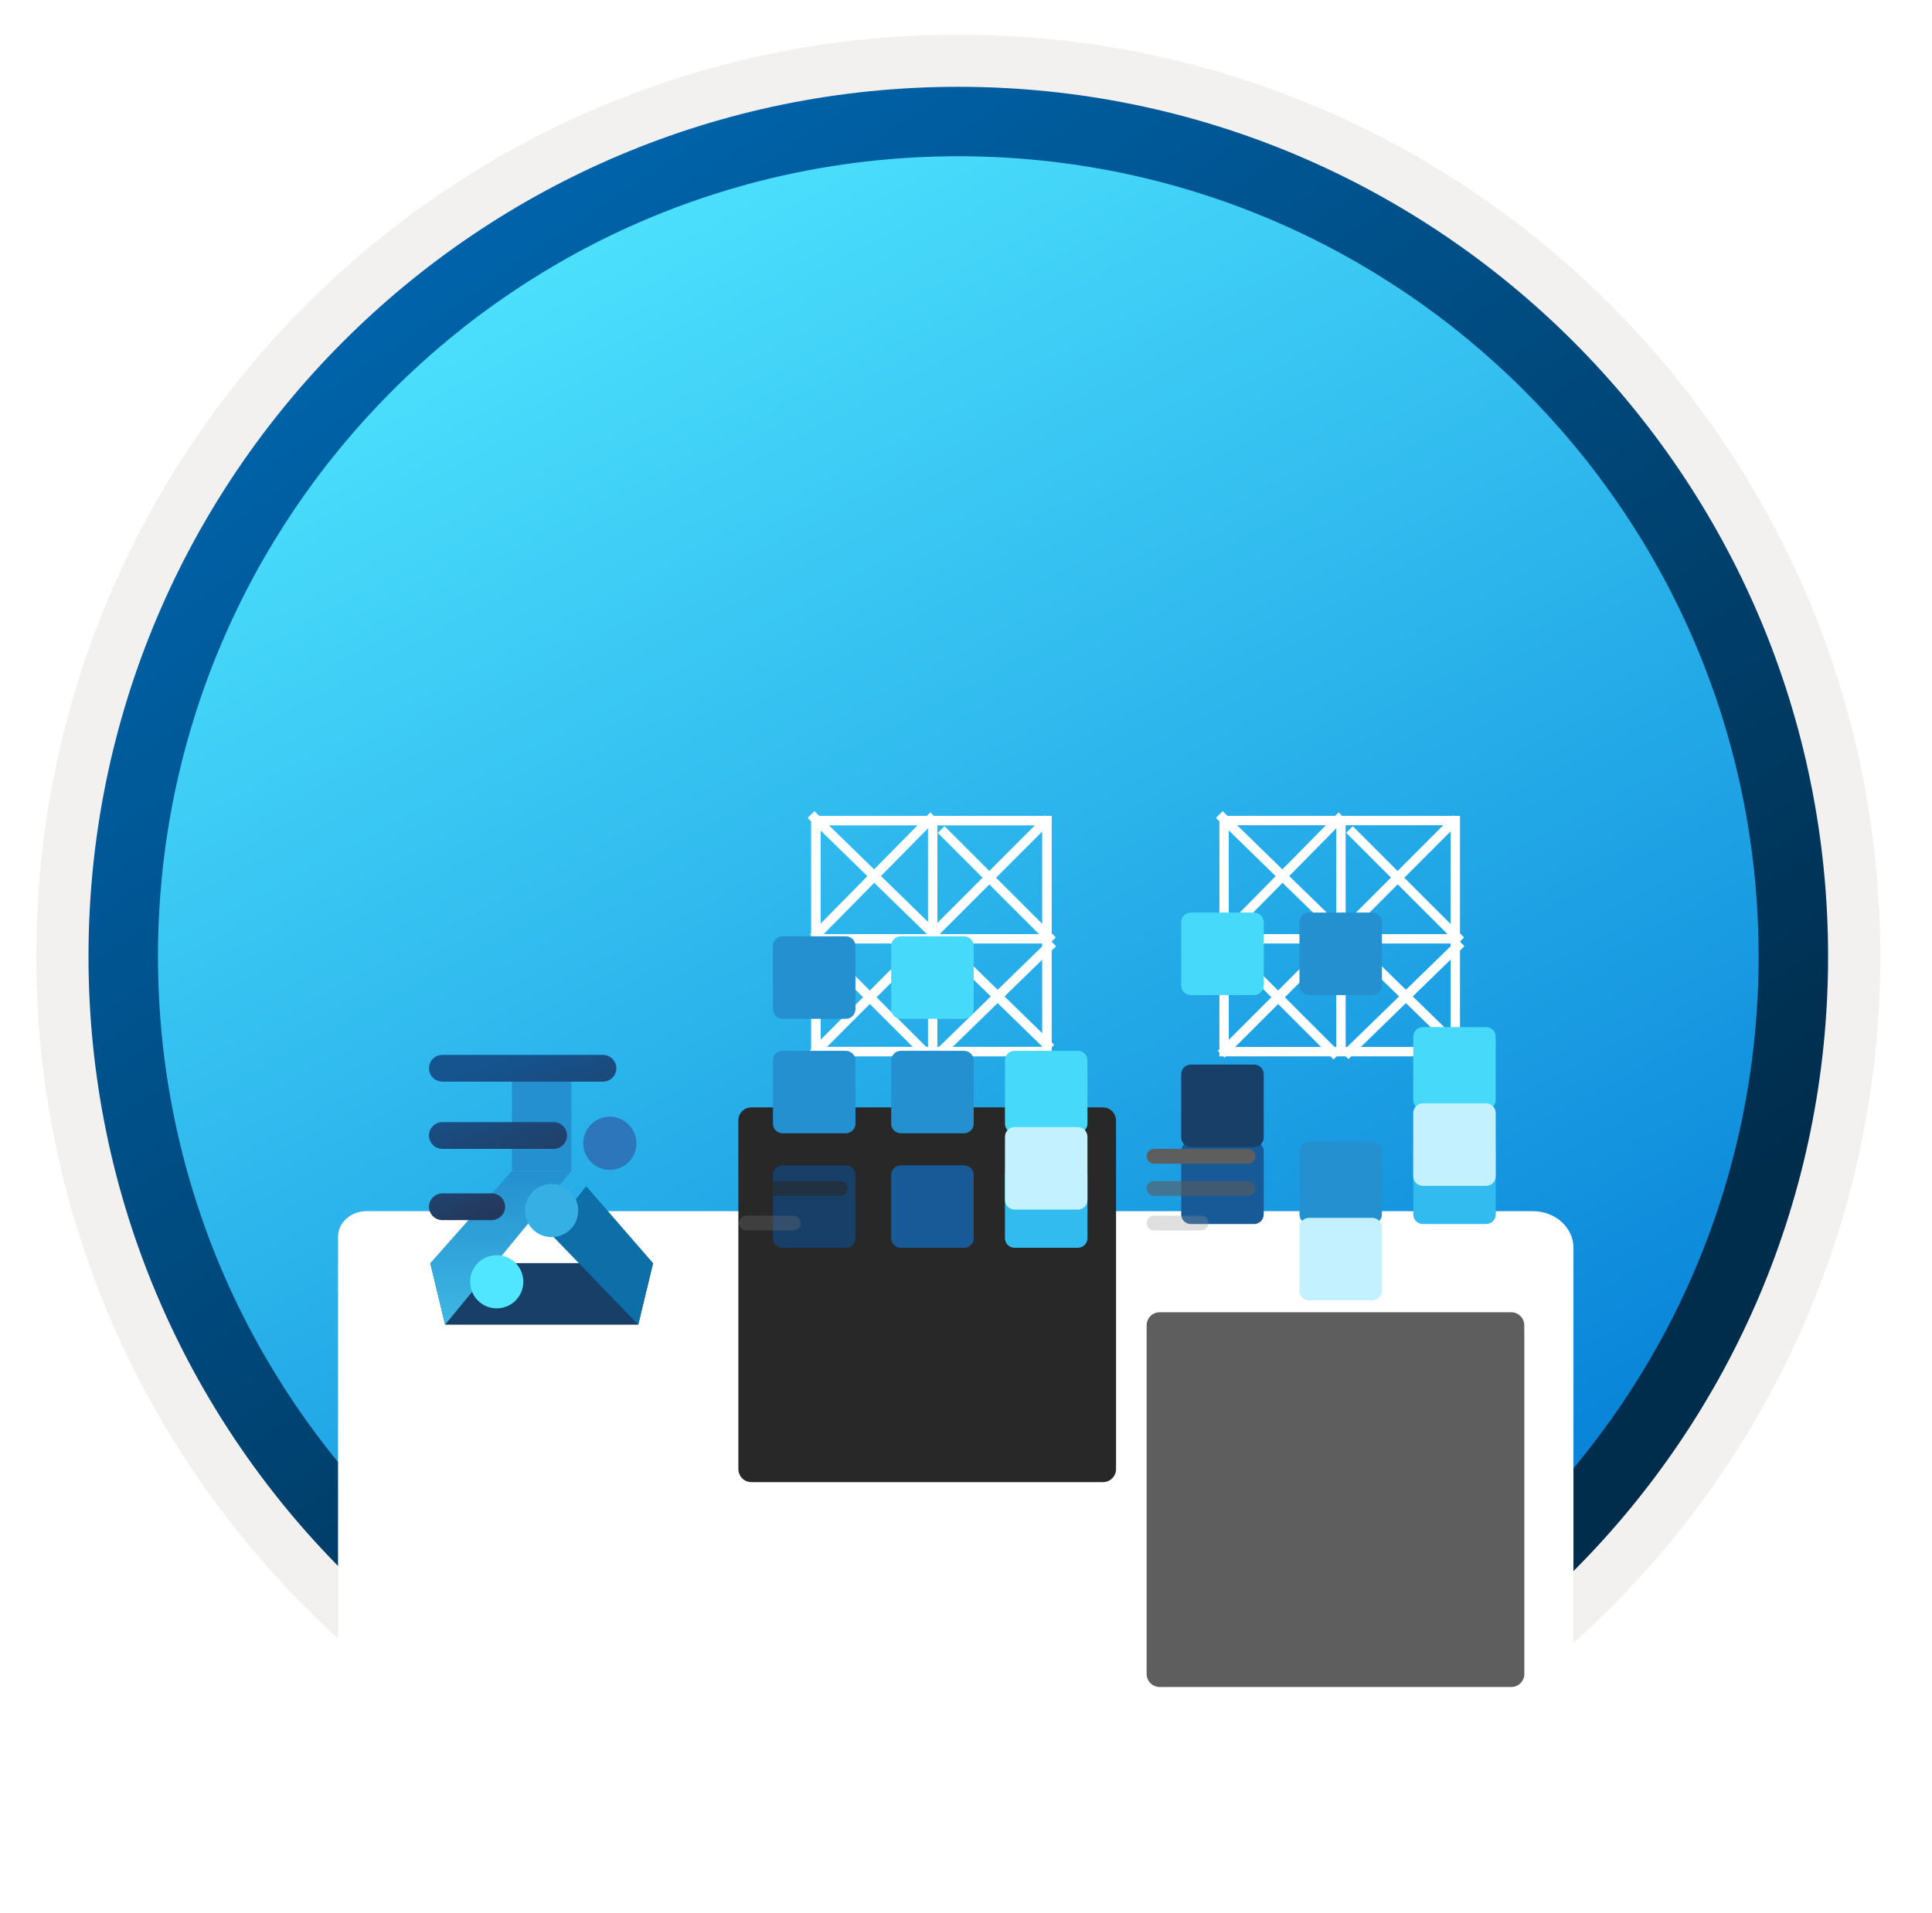 <svg width="103" height="102" viewBox="0 0 103 102" fill="none" xmlns="http://www.w3.org/2000/svg">
<path d="M51.089 97.351C25.493 97.351 4.738 76.606 4.738 51C4.738 25.393 25.493 4.649 51.089 4.649C76.686 4.649 97.44 25.403 97.44 51C97.44 76.597 76.686 97.351 51.089 97.351Z" fill="url(#paint0_linear_1834_4685)"/>
<path fill-rule="evenodd" clip-rule="evenodd" d="M96.54 51C96.54 76.102 76.191 96.45 51.09 96.45C25.988 96.45 5.639 76.102 5.639 51C5.639 25.899 25.988 5.55 51.09 5.55C76.191 5.55 96.54 25.899 96.54 51ZM51.09 1.847C78.241 1.847 100.243 23.849 100.243 51C100.243 78.151 78.231 100.154 51.09 100.154C23.938 100.154 1.936 78.141 1.936 51C1.936 23.849 23.938 1.847 51.09 1.847Z" fill="#F2F1F0"/>
<path fill-rule="evenodd" clip-rule="evenodd" d="M93.757 51C93.757 74.567 74.656 93.668 51.089 93.668C27.523 93.668 8.422 74.567 8.422 51C8.422 27.433 27.523 8.332 51.089 8.332C74.656 8.332 93.757 27.433 93.757 51ZM51.089 4.629C76.696 4.629 97.46 25.394 97.46 51C97.46 76.606 76.696 97.371 51.089 97.371C25.483 97.371 4.718 76.606 4.718 51C4.718 25.394 25.473 4.629 51.089 4.629Z" fill="url(#paint1_linear_1834_4685)"/>
<g filter="url(#filter0_ddddd_1834_4685)">
<path d="M18.022 72.182L18.022 28.949C18.022 28.77 18.061 28.592 18.138 28.427C18.214 28.261 18.326 28.111 18.466 27.985C18.607 27.858 18.774 27.758 18.958 27.689C19.142 27.621 19.339 27.585 19.538 27.585L81.72 27.585C82.294 27.585 82.845 27.791 83.251 28.156C83.657 28.521 83.885 29.016 83.885 29.533L83.885 71.909C83.885 72.348 83.691 72.769 83.346 73.08C83.001 73.39 82.533 73.564 82.045 73.564L19.538 73.564C19.335 73.57 19.134 73.538 18.945 73.47C18.757 73.402 18.587 73.3 18.445 73.171C18.302 73.041 18.191 72.886 18.119 72.716C18.046 72.546 18.013 72.364 18.022 72.182Z" fill="white"/>
</g>
<g filter="url(#filter1_ddddd_1834_4685)">
<path d="M30.463 37.515H27.295V42.436H30.463V37.515Z" fill="#2490CF"/>
<path d="M34.026 50.638H23.732L22.94 47.357H34.818L34.026 50.638Z" fill="#173F68"/>
<path d="M23.732 50.638L22.94 47.358L27.295 42.437H30.463L23.732 50.638Z" fill="url(#paint2_linear_1834_4685)"/>
<path d="M34.026 50.638L29.275 45.717L31.255 43.257L34.818 47.357L34.026 50.638Z" fill="#0E6EA8"/>
</g>
<path d="M32.859 56.966C32.859 56.574 32.538 56.252 32.145 56.252H23.584C23.191 56.252 22.87 56.574 22.87 56.966C22.87 57.358 23.191 57.679 23.584 57.679H32.154C32.547 57.67 32.859 57.358 32.859 56.966Z" fill="url(#paint3_linear_1834_4685)"/>
<g filter="url(#filter2_ddddd_1834_4685)">
<path d="M35.284 56.966C35.284 56.574 34.963 56.252 34.571 56.252H32.243C31.85 56.252 32.1 56.574 32.1 56.966C32.1 57.358 31.85 57.679 32.243 57.679H34.58C34.963 57.67 35.284 57.358 35.284 56.966Z" fill="#C3F1FF"/>
</g>
<g filter="url(#filter3_ddddd_1834_4685)">
<path d="M31.093 56.966C31.093 57.751 31.726 58.384 32.511 58.384C33.296 58.384 33.929 57.751 33.929 56.966C33.929 56.181 33.287 55.548 32.502 55.548C31.726 55.557 31.093 56.181 31.093 56.966Z" fill="#2E76BC"/>
</g>
<path d="M30.228 60.551C30.228 60.158 29.907 59.837 29.515 59.837H23.584C23.191 59.837 22.87 60.158 22.87 60.551C22.87 60.943 23.191 61.264 23.584 61.264H29.532C29.916 61.255 30.228 60.943 30.228 60.551Z" fill="url(#paint4_linear_1834_4685)"/>
<g filter="url(#filter4_ddddd_1834_4685)">
<path d="M35.285 60.551C35.285 60.158 34.964 59.837 34.571 59.837H29.951C29.559 59.837 29.238 60.158 29.238 60.551C29.238 60.943 29.559 61.264 29.951 61.264H34.58C34.964 61.255 35.285 60.943 35.285 60.551Z" fill="#C3F1FF"/>
</g>
<g filter="url(#filter5_ddddd_1834_4685)">
<path d="M27.989 60.551C27.989 61.336 28.623 61.969 29.407 61.969C30.192 61.969 30.826 61.336 30.826 60.551C30.826 59.766 30.192 59.133 29.407 59.133C28.623 59.133 27.989 59.766 27.989 60.551Z" fill="#35AFE4"/>
</g>
<path d="M26.928 64.35C26.928 63.958 26.607 63.637 26.215 63.637H23.584C23.191 63.646 22.87 63.958 22.87 64.35C22.87 64.743 23.191 65.064 23.584 65.064H26.215C26.607 65.055 26.928 64.743 26.928 64.35Z" fill="url(#paint5_linear_1834_4685)"/>
<g filter="url(#filter6_ddddd_1834_4685)">
<path d="M35.286 64.35C35.286 63.958 34.965 63.637 34.572 63.637H26.911C26.519 63.637 26.198 63.958 26.198 64.35C26.198 64.743 26.519 65.064 26.911 65.064H34.572C34.965 65.055 35.286 64.743 35.286 64.35Z" fill="#C3F1FF"/>
</g>
<g filter="url(#filter7_ddddd_1834_4685)">
<path d="M25.064 64.35C25.064 65.135 25.697 65.768 26.482 65.768C27.267 65.768 27.9 65.135 27.9 64.35C27.9 63.566 27.267 62.932 26.482 62.932C25.697 62.932 25.064 63.566 25.064 64.35Z" fill="#50E6FF"/>
</g>
<g filter="url(#filter8_ddddd_1834_4685)">
<path d="M59.496 40.985V40.674C59.496 40.287 59.185 39.976 58.798 39.976H40.062C39.675 39.976 39.364 40.287 39.364 40.674V41.02V41.334V59.262C39.364 59.649 39.675 59.96 40.062 59.96H58.802C59.189 59.96 59.5 59.649 59.5 59.262V41.02C59.5 41.008 59.496 40.997 59.496 40.985Z" fill="#282828"/>
</g>
<rect x="43.498" y="43.76" width="12.317" height="12.317" stroke="white" stroke-width="0.509"/>
<path d="M55.886 43.659L43.338 56.216" stroke="white" stroke-width="0.509"/>
<line x1="56.127" y1="50.274" x2="49.942" y2="56.293" stroke="white" stroke-width="0.509"/>
<line y1="-0.254" x2="8.387" y2="-0.254" transform="matrix(0.707 0.707 0.707 -0.707 50.356 44.058)" stroke="white" stroke-width="0.509"/>
<line y1="-0.254" x2="8.387" y2="-0.254" transform="matrix(0.707 0.707 0.707 -0.707 43.757 50.205)" stroke="white" stroke-width="0.509"/>
<path d="M49.779 43.499L43.368 50.001" stroke="white" stroke-width="0.509"/>
<line y1="-0.254" x2="17.851" y2="-0.254" transform="matrix(-0.716 -0.698 -0.698 0.716 55.843 56.078)" stroke="white" stroke-width="0.509"/>
<path d="M49.724 43.793L49.724 55.865" stroke="white" stroke-width="0.5"/>
<path d="M55.737 50.062L43.353 50.062" stroke="white" stroke-width="0.5"/>
<g filter="url(#filter9_ddddd_1834_4685)">
<path d="M51.395 53.875H48.026C47.742 53.875 47.511 54.105 47.511 54.389V57.759C47.511 58.043 47.742 58.273 48.026 58.273H51.395C51.679 58.273 51.91 58.043 51.91 57.759V54.389C51.91 54.105 51.679 53.875 51.395 53.875Z" fill="#185A97"/>
<path d="M57.461 53.875H54.091C53.807 53.875 53.577 54.105 53.577 54.389V57.759C53.577 58.043 53.807 58.273 54.091 58.273H57.461C57.745 58.273 57.975 58.043 57.975 57.759V54.389C57.975 54.105 57.745 53.875 57.461 53.875Z" fill="#31BBEE"/>
<path d="M51.395 47.769H48.026C47.742 47.769 47.511 47.999 47.511 48.283V51.653C47.511 51.937 47.742 52.167 48.026 52.167H51.395C51.679 52.167 51.91 51.937 51.91 51.653V48.283C51.91 47.999 51.679 47.769 51.395 47.769Z" fill="#2490CF"/>
<path d="M57.461 47.769H54.091C53.807 47.769 53.577 47.999 53.577 48.283V51.653C53.577 51.937 53.807 52.167 54.091 52.167H57.461C57.745 52.167 57.975 51.937 57.975 51.653V48.283C57.975 47.999 57.745 47.769 57.461 47.769Z" fill="#46D9FA"/>
<path d="M45.092 53.875H41.722C41.438 53.875 41.207 54.105 41.207 54.389V57.759C41.207 58.043 41.438 58.273 41.722 58.273H45.092C45.376 58.273 45.606 58.043 45.606 57.759V54.389C45.606 54.105 45.376 53.875 45.092 53.875Z" fill="#173F68"/>
<path d="M45.092 47.769H41.722C41.438 47.769 41.207 47.999 41.207 48.283V51.653C41.207 51.937 41.438 52.167 41.722 52.167H45.092C45.376 52.167 45.606 51.937 45.606 51.653V48.283C45.606 47.999 45.376 47.769 45.092 47.769Z" fill="#2490CF"/>
<g filter="url(#filter10_ddddd_1834_4685)">
<path d="M57.461 41.663H54.091C53.807 41.663 53.577 41.893 53.577 42.177V45.547C53.577 45.831 53.807 46.062 54.091 46.062H57.461C57.745 46.062 57.975 45.831 57.975 45.547V42.177C57.975 41.893 57.745 41.663 57.461 41.663Z" fill="#C3F1FF"/>
</g>
<path d="M45.092 41.663H41.722C41.438 41.663 41.208 41.893 41.208 42.177V45.547C41.208 45.831 41.438 46.062 41.722 46.062H45.092C45.376 46.062 45.606 45.831 45.606 45.547V42.177C45.606 41.893 45.376 41.663 45.092 41.663Z" fill="#2490CF"/>
<path d="M51.395 41.663H48.026C47.742 41.663 47.511 41.893 47.511 42.177V45.547C47.511 45.831 47.742 46.062 48.026 46.062H51.395C51.679 46.062 51.91 45.831 51.91 45.547V42.177C51.91 41.893 51.679 41.663 51.395 41.663Z" fill="#46D9FA"/>
</g>
<g opacity="0.75" filter="url(#filter11_ddddd_1834_4685)">
<path d="M81.262 40.985V40.674C81.262 40.287 80.951 39.976 80.564 39.976H61.828C61.441 39.976 61.13 40.287 61.13 40.674V41.02V41.334V59.262C61.13 59.649 61.441 59.96 61.828 59.96H80.568C80.955 59.96 81.266 59.649 81.266 59.262V41.02C81.266 41.008 81.262 40.997 81.262 40.985Z" fill="#282828"/>
</g>
<rect x="65.26" y="43.755" width="12.325" height="12.325" stroke="white" stroke-width="0.5"/>
<path d="M77.652 43.659L65.104 56.216" stroke="white" stroke-width="0.509"/>
<line x1="77.893" y1="50.274" x2="71.708" y2="56.293" stroke="white" stroke-width="0.509"/>
<line y1="-0.25" x2="8.387" y2="-0.25" transform="matrix(0.707 0.707 0.707 -0.707 72.122 44.058)" stroke="white" stroke-width="0.5"/>
<line y1="-0.254" x2="8.387" y2="-0.254" transform="matrix(0.707 0.707 0.707 -0.707 65.523 50.205)" stroke="white" stroke-width="0.509"/>
<path d="M71.545 43.499L65.134 50.001" stroke="white" stroke-width="0.509"/>
<line y1="-0.254" x2="17.851" y2="-0.254" transform="matrix(-0.716 -0.698 -0.698 0.716 77.609 56.078)" stroke="white" stroke-width="0.509"/>
<path d="M71.49 43.793L71.49 55.865" stroke="white" stroke-width="0.5"/>
<path d="M77.503 50.062L65.119 50.062" stroke="white" stroke-width="0.5"/>
<g filter="url(#filter12_ddddd_1834_4685)">
<path d="M73.161 53.875H69.791C69.507 53.875 69.277 54.105 69.277 54.389V57.759C69.277 58.043 69.507 58.273 69.791 58.273H73.161C73.445 58.273 73.675 58.043 73.675 57.759V54.389C73.675 54.105 73.445 53.875 73.161 53.875Z" fill="#2490CF"/>
<path d="M79.227 53.875H75.857C75.573 53.875 75.343 54.105 75.343 54.389V57.759C75.343 58.043 75.573 58.273 75.857 58.273H79.227C79.511 58.273 79.741 58.043 79.741 57.759V54.389C79.741 54.105 79.511 53.875 79.227 53.875Z" fill="#31BBEE"/>
<g filter="url(#filter13_ddddd_1834_4685)">
<path d="M73.161 47.769H69.791C69.507 47.769 69.277 47.999 69.277 48.283V51.653C69.277 51.937 69.507 52.167 69.791 52.167H73.161C73.445 52.167 73.675 51.937 73.675 51.653V48.283C73.675 47.999 73.445 47.769 73.161 47.769Z" fill="#C3F1FF"/>
</g>
<path d="M79.227 47.769H75.857C75.573 47.769 75.343 47.999 75.343 48.283V51.653C75.343 51.937 75.573 52.167 75.857 52.167H79.227C79.511 52.167 79.741 51.937 79.741 51.653V48.283C79.741 47.999 79.511 47.769 79.227 47.769Z" fill="#46D9FA"/>
<path d="M66.858 53.875H63.488C63.204 53.875 62.973 54.105 62.973 54.389V57.759C62.973 58.043 63.204 58.273 63.488 58.273H66.858C67.141 58.273 67.372 58.043 67.372 57.759V54.389C67.372 54.105 67.141 53.875 66.858 53.875Z" fill="#185A97"/>
<g filter="url(#filter14_ddddd_1834_4685)">
<path d="M66.858 47.769H63.488C63.204 47.769 62.973 47.999 62.973 48.283V51.653C62.973 51.937 63.204 52.167 63.488 52.167H66.858C67.141 52.167 67.372 51.937 67.372 51.653V48.283C67.372 47.999 67.141 47.769 66.858 47.769Z" fill="#173F68"/>
</g>
<g filter="url(#filter15_ddddd_1834_4685)">
<path d="M79.227 41.663H75.857C75.573 41.663 75.343 41.893 75.343 42.177V45.547C75.343 45.831 75.573 46.062 75.857 46.062H79.227C79.511 46.062 79.741 45.831 79.741 45.547V42.177C79.741 41.893 79.511 41.663 79.227 41.663Z" fill="#C3F1FF"/>
</g>
<path d="M66.858 41.663H63.488C63.204 41.663 62.973 41.893 62.973 42.177V45.547C62.973 45.831 63.204 46.062 63.488 46.062H66.858C67.141 46.062 67.372 45.831 67.372 45.547V42.177C67.372 41.893 67.141 41.663 66.858 41.663Z" fill="#46D9FA"/>
<path d="M73.161 41.663H69.791C69.507 41.663 69.277 41.893 69.277 42.177V45.547C69.277 45.831 69.507 46.062 69.791 46.062H73.161C73.445 46.062 73.675 45.831 73.675 45.547V42.177C73.675 41.893 73.445 41.663 73.161 41.663Z" fill="#2490CF"/>
</g>
<path d="M44.806 61.264H39.788C39.57 61.264 39.394 61.444 39.394 61.659C39.394 61.877 39.574 62.053 39.788 62.053H44.802C45.02 62.053 45.197 61.873 45.197 61.659C45.2 61.441 45.024 61.264 44.806 61.264Z" fill="#282828"/>
<path d="M44.806 62.979H39.788C39.57 62.979 39.394 63.159 39.394 63.373C39.394 63.591 39.574 63.767 39.788 63.767H44.802C45.02 63.767 45.197 63.588 45.197 63.373C45.2 63.159 45.024 62.979 44.806 62.979Z" fill="#292929" fill-opacity="0.6"/>
<path fill-rule="evenodd" clip-rule="evenodd" d="M39.788 64.828H42.295C42.514 64.828 42.69 65.008 42.69 65.222C42.69 65.44 42.51 65.616 42.295 65.616H39.788C39.57 65.616 39.394 65.436 39.394 65.222C39.394 65.008 39.57 64.828 39.788 64.828Z" fill="#767676" fill-opacity="0.3"/>
<path d="M66.542 61.264H61.524C61.306 61.264 61.13 61.444 61.13 61.659C61.13 61.877 61.31 62.053 61.524 62.053H66.538C66.756 62.053 66.933 61.873 66.933 61.659C66.936 61.441 66.76 61.264 66.542 61.264Z" fill="#5E5E5E"/>
<path d="M66.542 62.979H61.524C61.306 62.979 61.13 63.159 61.13 63.373C61.13 63.591 61.31 63.767 61.524 63.767H66.538C66.756 63.767 66.933 63.588 66.933 63.373C66.936 63.159 66.76 62.979 66.542 62.979Z" fill="#5A5A5A" fill-opacity="0.6"/>
<path opacity="0.3" fill-rule="evenodd" clip-rule="evenodd" d="M61.524 64.828H64.031C64.249 64.828 64.425 65.008 64.425 65.222C64.425 65.44 64.246 65.616 64.031 65.616H61.524C61.306 65.616 61.13 65.436 61.13 65.222C61.13 65.008 61.306 64.828 61.524 64.828Z" fill="#939393"/>
<defs>
<filter id="filter0_ddddd_1834_4685" x="10.021" y="25.585" width="81.865" height="75.98" filterUnits="userSpaceOnUse" color-interpolation-filters="sRGB">
<feFlood flood-opacity="0" result="BackgroundImageFix"/>
<feColorMatrix in="SourceAlpha" type="matrix" values="0 0 0 0 0 0 0 0 0 0 0 0 0 0 0 0 0 0 127 0" result="hardAlpha"/>
<feOffset/>
<feColorMatrix type="matrix" values="0 0 0 0 0 0 0 0 0 0 0 0 0 0 0 0 0 0 0.1 0"/>
<feBlend mode="normal" in2="BackgroundImageFix" result="effect1_dropShadow_1834_4685"/>
<feColorMatrix in="SourceAlpha" type="matrix" values="0 0 0 0 0 0 0 0 0 0 0 0 0 0 0 0 0 0 127 0" result="hardAlpha"/>
<feOffset dy="1"/>
<feGaussianBlur stdDeviation="1.5"/>
<feColorMatrix type="matrix" values="0 0 0 0 0 0 0 0 0 0 0 0 0 0 0 0 0 0 0.1 0"/>
<feBlend mode="normal" in2="effect1_dropShadow_1834_4685" result="effect2_dropShadow_1834_4685"/>
<feColorMatrix in="SourceAlpha" type="matrix" values="0 0 0 0 0 0 0 0 0 0 0 0 0 0 0 0 0 0 127 0" result="hardAlpha"/>
<feOffset dy="5"/>
<feGaussianBlur stdDeviation="2.5"/>
<feColorMatrix type="matrix" values="0 0 0 0 0 0 0 0 0 0 0 0 0 0 0 0 0 0 0.09 0"/>
<feBlend mode="normal" in2="effect2_dropShadow_1834_4685" result="effect3_dropShadow_1834_4685"/>
<feColorMatrix in="SourceAlpha" type="matrix" values="0 0 0 0 0 0 0 0 0 0 0 0 0 0 0 0 0 0 127 0" result="hardAlpha"/>
<feOffset dy="11"/>
<feGaussianBlur stdDeviation="3.5"/>
<feColorMatrix type="matrix" values="0 0 0 0 0 0 0 0 0 0 0 0 0 0 0 0 0 0 0.05 0"/>
<feBlend mode="normal" in2="effect3_dropShadow_1834_4685" result="effect4_dropShadow_1834_4685"/>
<feColorMatrix in="SourceAlpha" type="matrix" values="0 0 0 0 0 0 0 0 0 0 0 0 0 0 0 0 0 0 127 0" result="hardAlpha"/>
<feOffset dy="20"/>
<feGaussianBlur stdDeviation="4"/>
<feColorMatrix type="matrix" values="0 0 0 0 0 0 0 0 0 0 0 0 0 0 0 0 0 0 0.01 0"/>
<feBlend mode="normal" in2="effect4_dropShadow_1834_4685" result="effect5_dropShadow_1834_4685"/>
<feBlend mode="normal" in="SourceGraphic" in2="effect5_dropShadow_1834_4685" result="shape"/>
</filter>
<filter id="filter1_ddddd_1834_4685" x="18.544" y="37.515" width="20.67" height="27.123" filterUnits="userSpaceOnUse" color-interpolation-filters="sRGB">
<feFlood flood-opacity="0" result="BackgroundImageFix"/>
<feColorMatrix in="SourceAlpha" type="matrix" values="0 0 0 0 0 0 0 0 0 0 0 0 0 0 0 0 0 0 127 0" result="hardAlpha"/>
<feOffset/>
<feColorMatrix type="matrix" values="0 0 0 0 0 0 0 0 0 0 0 0 0 0 0 0 0 0 0.1 0"/>
<feBlend mode="normal" in2="BackgroundImageFix" result="effect1_dropShadow_1834_4685"/>
<feColorMatrix in="SourceAlpha" type="matrix" values="0 0 0 0 0 0 0 0 0 0 0 0 0 0 0 0 0 0 127 0" result="hardAlpha"/>
<feOffset dy="1"/>
<feGaussianBlur stdDeviation="0.5"/>
<feColorMatrix type="matrix" values="0 0 0 0 0 0 0 0 0 0 0 0 0 0 0 0 0 0 0.1 0"/>
<feBlend mode="normal" in2="effect1_dropShadow_1834_4685" result="effect2_dropShadow_1834_4685"/>
<feColorMatrix in="SourceAlpha" type="matrix" values="0 0 0 0 0 0 0 0 0 0 0 0 0 0 0 0 0 0 127 0" result="hardAlpha"/>
<feOffset dy="3"/>
<feGaussianBlur stdDeviation="1.5"/>
<feColorMatrix type="matrix" values="0 0 0 0 0 0 0 0 0 0 0 0 0 0 0 0 0 0 0.09 0"/>
<feBlend mode="normal" in2="effect2_dropShadow_1834_4685" result="effect3_dropShadow_1834_4685"/>
<feColorMatrix in="SourceAlpha" type="matrix" values="0 0 0 0 0 0 0 0 0 0 0 0 0 0 0 0 0 0 127 0" result="hardAlpha"/>
<feOffset dy="6"/>
<feGaussianBlur stdDeviation="1.5"/>
<feColorMatrix type="matrix" values="0 0 0 0 0 0 0 0 0 0 0 0 0 0 0 0 0 0 0.05 0"/>
<feBlend mode="normal" in2="effect3_dropShadow_1834_4685" result="effect4_dropShadow_1834_4685"/>
<feColorMatrix in="SourceAlpha" type="matrix" values="0 0 0 0 0 0 0 0 0 0 0 0 0 0 0 0 0 0 127 0" result="hardAlpha"/>
<feOffset dy="10"/>
<feGaussianBlur stdDeviation="2"/>
<feColorMatrix type="matrix" values="0 0 0 0 0 0 0 0 0 0 0 0 0 0 0 0 0 0 0.01 0"/>
<feBlend mode="normal" in2="effect4_dropShadow_1834_4685" result="effect5_dropShadow_1834_4685"/>
<feBlend mode="normal" in="SourceGraphic" in2="effect5_dropShadow_1834_4685" result="shape"/>
</filter>
<filter id="filter2_ddddd_1834_4685" x="22.376" y="54.323" width="22.554" height="40.01" filterUnits="userSpaceOnUse" color-interpolation-filters="sRGB">
<feFlood flood-opacity="0" result="BackgroundImageFix"/>
<feColorMatrix in="SourceAlpha" type="matrix" values="0 0 0 0 0 0 0 0 0 0 0 0 0 0 0 0 0 0 127 0" result="hardAlpha"/>
<feOffset/>
<feColorMatrix type="matrix" values="0 0 0 0 0 0 0 0 0 0 0 0 0 0 0 0 0 0 0.1 0"/>
<feBlend mode="normal" in2="BackgroundImageFix" result="effect1_dropShadow_1834_4685"/>
<feColorMatrix in="SourceAlpha" type="matrix" values="0 0 0 0 0 0 0 0 0 0 0 0 0 0 0 0 0 0 127 0" result="hardAlpha"/>
<feOffset dy="1.929"/>
<feGaussianBlur stdDeviation="1.929"/>
<feColorMatrix type="matrix" values="0 0 0 0 0 0 0 0 0 0 0 0 0 0 0 0 0 0 0.1 0"/>
<feBlend mode="normal" in2="effect1_dropShadow_1834_4685" result="effect2_dropShadow_1834_4685"/>
<feColorMatrix in="SourceAlpha" type="matrix" values="0 0 0 0 0 0 0 0 0 0 0 0 0 0 0 0 0 0 127 0" result="hardAlpha"/>
<feOffset dy="5.787"/>
<feGaussianBlur stdDeviation="2.894"/>
<feColorMatrix type="matrix" values="0 0 0 0 0 0 0 0 0 0 0 0 0 0 0 0 0 0 0.09 0"/>
<feBlend mode="normal" in2="effect2_dropShadow_1834_4685" result="effect3_dropShadow_1834_4685"/>
<feColorMatrix in="SourceAlpha" type="matrix" values="0 0 0 0 0 0 0 0 0 0 0 0 0 0 0 0 0 0 127 0" result="hardAlpha"/>
<feOffset dy="15.433"/>
<feGaussianBlur stdDeviation="4.823"/>
<feColorMatrix type="matrix" values="0 0 0 0 0 0 0 0 0 0 0 0 0 0 0 0 0 0 0.05 0"/>
<feBlend mode="normal" in2="effect3_dropShadow_1834_4685" result="effect4_dropShadow_1834_4685"/>
<feColorMatrix in="SourceAlpha" type="matrix" values="0 0 0 0 0 0 0 0 0 0 0 0 0 0 0 0 0 0 127 0" result="hardAlpha"/>
<feOffset dy="27.008"/>
<feGaussianBlur stdDeviation="4.823"/>
<feColorMatrix type="matrix" values="0 0 0 0 0 0 0 0 0 0 0 0 0 0 0 0 0 0 0.01 0"/>
<feBlend mode="normal" in2="effect4_dropShadow_1834_4685" result="effect5_dropShadow_1834_4685"/>
<feBlend mode="normal" in="SourceGraphic" in2="effect5_dropShadow_1834_4685" result="shape"/>
</filter>
<filter id="filter3_ddddd_1834_4685" x="30.093" y="55.548" width="4.836" height="5.836" filterUnits="userSpaceOnUse" color-interpolation-filters="sRGB">
<feFlood flood-opacity="0" result="BackgroundImageFix"/>
<feColorMatrix in="SourceAlpha" type="matrix" values="0 0 0 0 0 0 0 0 0 0 0 0 0 0 0 0 0 0 127 0" result="hardAlpha"/>
<feOffset/>
<feColorMatrix type="matrix" values="0 0 0 0 0 0 0 0 0 0 0 0 0 0 0 0 0 0 0.1 0"/>
<feBlend mode="normal" in2="BackgroundImageFix" result="effect1_dropShadow_1834_4685"/>
<feColorMatrix in="SourceAlpha" type="matrix" values="0 0 0 0 0 0 0 0 0 0 0 0 0 0 0 0 0 0 127 0" result="hardAlpha"/>
<feOffset/>
<feColorMatrix type="matrix" values="0 0 0 0 0 0 0 0 0 0 0 0 0 0 0 0 0 0 0.1 0"/>
<feBlend mode="normal" in2="effect1_dropShadow_1834_4685" result="effect2_dropShadow_1834_4685"/>
<feColorMatrix in="SourceAlpha" type="matrix" values="0 0 0 0 0 0 0 0 0 0 0 0 0 0 0 0 0 0 127 0" result="hardAlpha"/>
<feOffset dy="1"/>
<feGaussianBlur stdDeviation="0.5"/>
<feColorMatrix type="matrix" values="0 0 0 0 0 0 0 0 0 0 0 0 0 0 0 0 0 0 0.09 0"/>
<feBlend mode="normal" in2="effect2_dropShadow_1834_4685" result="effect3_dropShadow_1834_4685"/>
<feColorMatrix in="SourceAlpha" type="matrix" values="0 0 0 0 0 0 0 0 0 0 0 0 0 0 0 0 0 0 127 0" result="hardAlpha"/>
<feOffset dy="1"/>
<feGaussianBlur stdDeviation="0.5"/>
<feColorMatrix type="matrix" values="0 0 0 0 0 0 0 0 0 0 0 0 0 0 0 0 0 0 0.05 0"/>
<feBlend mode="normal" in2="effect3_dropShadow_1834_4685" result="effect4_dropShadow_1834_4685"/>
<feColorMatrix in="SourceAlpha" type="matrix" values="0 0 0 0 0 0 0 0 0 0 0 0 0 0 0 0 0 0 127 0" result="hardAlpha"/>
<feOffset dy="2"/>
<feGaussianBlur stdDeviation="0.5"/>
<feColorMatrix type="matrix" values="0 0 0 0 0 0 0 0 0 0 0 0 0 0 0 0 0 0 0.01 0"/>
<feBlend mode="normal" in2="effect4_dropShadow_1834_4685" result="effect5_dropShadow_1834_4685"/>
<feBlend mode="normal" in="SourceGraphic" in2="effect5_dropShadow_1834_4685" result="shape"/>
</filter>
<filter id="filter4_ddddd_1834_4685" x="19.592" y="57.908" width="25.338" height="40.01" filterUnits="userSpaceOnUse" color-interpolation-filters="sRGB">
<feFlood flood-opacity="0" result="BackgroundImageFix"/>
<feColorMatrix in="SourceAlpha" type="matrix" values="0 0 0 0 0 0 0 0 0 0 0 0 0 0 0 0 0 0 127 0" result="hardAlpha"/>
<feOffset/>
<feColorMatrix type="matrix" values="0 0 0 0 0 0 0 0 0 0 0 0 0 0 0 0 0 0 0.1 0"/>
<feBlend mode="normal" in2="BackgroundImageFix" result="effect1_dropShadow_1834_4685"/>
<feColorMatrix in="SourceAlpha" type="matrix" values="0 0 0 0 0 0 0 0 0 0 0 0 0 0 0 0 0 0 127 0" result="hardAlpha"/>
<feOffset dy="1.929"/>
<feGaussianBlur stdDeviation="1.929"/>
<feColorMatrix type="matrix" values="0 0 0 0 0 0 0 0 0 0 0 0 0 0 0 0 0 0 0.1 0"/>
<feBlend mode="normal" in2="effect1_dropShadow_1834_4685" result="effect2_dropShadow_1834_4685"/>
<feColorMatrix in="SourceAlpha" type="matrix" values="0 0 0 0 0 0 0 0 0 0 0 0 0 0 0 0 0 0 127 0" result="hardAlpha"/>
<feOffset dy="5.787"/>
<feGaussianBlur stdDeviation="2.894"/>
<feColorMatrix type="matrix" values="0 0 0 0 0 0 0 0 0 0 0 0 0 0 0 0 0 0 0.09 0"/>
<feBlend mode="normal" in2="effect2_dropShadow_1834_4685" result="effect3_dropShadow_1834_4685"/>
<feColorMatrix in="SourceAlpha" type="matrix" values="0 0 0 0 0 0 0 0 0 0 0 0 0 0 0 0 0 0 127 0" result="hardAlpha"/>
<feOffset dy="15.433"/>
<feGaussianBlur stdDeviation="4.823"/>
<feColorMatrix type="matrix" values="0 0 0 0 0 0 0 0 0 0 0 0 0 0 0 0 0 0 0.05 0"/>
<feBlend mode="normal" in2="effect3_dropShadow_1834_4685" result="effect4_dropShadow_1834_4685"/>
<feColorMatrix in="SourceAlpha" type="matrix" values="0 0 0 0 0 0 0 0 0 0 0 0 0 0 0 0 0 0 127 0" result="hardAlpha"/>
<feOffset dy="27.008"/>
<feGaussianBlur stdDeviation="4.823"/>
<feColorMatrix type="matrix" values="0 0 0 0 0 0 0 0 0 0 0 0 0 0 0 0 0 0 0.01 0"/>
<feBlend mode="normal" in2="effect4_dropShadow_1834_4685" result="effect5_dropShadow_1834_4685"/>
<feBlend mode="normal" in="SourceGraphic" in2="effect5_dropShadow_1834_4685" result="shape"/>
</filter>
<filter id="filter5_ddddd_1834_4685" x="26.989" y="59.133" width="4.836" height="5.836" filterUnits="userSpaceOnUse" color-interpolation-filters="sRGB">
<feFlood flood-opacity="0" result="BackgroundImageFix"/>
<feColorMatrix in="SourceAlpha" type="matrix" values="0 0 0 0 0 0 0 0 0 0 0 0 0 0 0 0 0 0 127 0" result="hardAlpha"/>
<feOffset/>
<feColorMatrix type="matrix" values="0 0 0 0 0 0 0 0 0 0 0 0 0 0 0 0 0 0 0.1 0"/>
<feBlend mode="normal" in2="BackgroundImageFix" result="effect1_dropShadow_1834_4685"/>
<feColorMatrix in="SourceAlpha" type="matrix" values="0 0 0 0 0 0 0 0 0 0 0 0 0 0 0 0 0 0 127 0" result="hardAlpha"/>
<feOffset/>
<feColorMatrix type="matrix" values="0 0 0 0 0 0 0 0 0 0 0 0 0 0 0 0 0 0 0.1 0"/>
<feBlend mode="normal" in2="effect1_dropShadow_1834_4685" result="effect2_dropShadow_1834_4685"/>
<feColorMatrix in="SourceAlpha" type="matrix" values="0 0 0 0 0 0 0 0 0 0 0 0 0 0 0 0 0 0 127 0" result="hardAlpha"/>
<feOffset dy="1"/>
<feGaussianBlur stdDeviation="0.5"/>
<feColorMatrix type="matrix" values="0 0 0 0 0 0 0 0 0 0 0 0 0 0 0 0 0 0 0.09 0"/>
<feBlend mode="normal" in2="effect2_dropShadow_1834_4685" result="effect3_dropShadow_1834_4685"/>
<feColorMatrix in="SourceAlpha" type="matrix" values="0 0 0 0 0 0 0 0 0 0 0 0 0 0 0 0 0 0 127 0" result="hardAlpha"/>
<feOffset dy="1"/>
<feGaussianBlur stdDeviation="0.5"/>
<feColorMatrix type="matrix" values="0 0 0 0 0 0 0 0 0 0 0 0 0 0 0 0 0 0 0.05 0"/>
<feBlend mode="normal" in2="effect3_dropShadow_1834_4685" result="effect4_dropShadow_1834_4685"/>
<feColorMatrix in="SourceAlpha" type="matrix" values="0 0 0 0 0 0 0 0 0 0 0 0 0 0 0 0 0 0 127 0" result="hardAlpha"/>
<feOffset dy="2"/>
<feGaussianBlur stdDeviation="0.5"/>
<feColorMatrix type="matrix" values="0 0 0 0 0 0 0 0 0 0 0 0 0 0 0 0 0 0 0.01 0"/>
<feBlend mode="normal" in2="effect4_dropShadow_1834_4685" result="effect5_dropShadow_1834_4685"/>
<feBlend mode="normal" in="SourceGraphic" in2="effect5_dropShadow_1834_4685" result="shape"/>
</filter>
<filter id="filter6_ddddd_1834_4685" x="16.552" y="61.708" width="28.379" height="40.01" filterUnits="userSpaceOnUse" color-interpolation-filters="sRGB">
<feFlood flood-opacity="0" result="BackgroundImageFix"/>
<feColorMatrix in="SourceAlpha" type="matrix" values="0 0 0 0 0 0 0 0 0 0 0 0 0 0 0 0 0 0 127 0" result="hardAlpha"/>
<feOffset/>
<feColorMatrix type="matrix" values="0 0 0 0 0 0 0 0 0 0 0 0 0 0 0 0 0 0 0.1 0"/>
<feBlend mode="normal" in2="BackgroundImageFix" result="effect1_dropShadow_1834_4685"/>
<feColorMatrix in="SourceAlpha" type="matrix" values="0 0 0 0 0 0 0 0 0 0 0 0 0 0 0 0 0 0 127 0" result="hardAlpha"/>
<feOffset dy="1.929"/>
<feGaussianBlur stdDeviation="1.929"/>
<feColorMatrix type="matrix" values="0 0 0 0 0 0 0 0 0 0 0 0 0 0 0 0 0 0 0.1 0"/>
<feBlend mode="normal" in2="effect1_dropShadow_1834_4685" result="effect2_dropShadow_1834_4685"/>
<feColorMatrix in="SourceAlpha" type="matrix" values="0 0 0 0 0 0 0 0 0 0 0 0 0 0 0 0 0 0 127 0" result="hardAlpha"/>
<feOffset dy="5.787"/>
<feGaussianBlur stdDeviation="2.894"/>
<feColorMatrix type="matrix" values="0 0 0 0 0 0 0 0 0 0 0 0 0 0 0 0 0 0 0.09 0"/>
<feBlend mode="normal" in2="effect2_dropShadow_1834_4685" result="effect3_dropShadow_1834_4685"/>
<feColorMatrix in="SourceAlpha" type="matrix" values="0 0 0 0 0 0 0 0 0 0 0 0 0 0 0 0 0 0 127 0" result="hardAlpha"/>
<feOffset dy="15.433"/>
<feGaussianBlur stdDeviation="4.823"/>
<feColorMatrix type="matrix" values="0 0 0 0 0 0 0 0 0 0 0 0 0 0 0 0 0 0 0.05 0"/>
<feBlend mode="normal" in2="effect3_dropShadow_1834_4685" result="effect4_dropShadow_1834_4685"/>
<feColorMatrix in="SourceAlpha" type="matrix" values="0 0 0 0 0 0 0 0 0 0 0 0 0 0 0 0 0 0 127 0" result="hardAlpha"/>
<feOffset dy="27.008"/>
<feGaussianBlur stdDeviation="4.823"/>
<feColorMatrix type="matrix" values="0 0 0 0 0 0 0 0 0 0 0 0 0 0 0 0 0 0 0.01 0"/>
<feBlend mode="normal" in2="effect4_dropShadow_1834_4685" result="effect5_dropShadow_1834_4685"/>
<feBlend mode="normal" in="SourceGraphic" in2="effect5_dropShadow_1834_4685" result="shape"/>
</filter>
<filter id="filter7_ddddd_1834_4685" x="24.064" y="62.932" width="4.836" height="5.836" filterUnits="userSpaceOnUse" color-interpolation-filters="sRGB">
<feFlood flood-opacity="0" result="BackgroundImageFix"/>
<feColorMatrix in="SourceAlpha" type="matrix" values="0 0 0 0 0 0 0 0 0 0 0 0 0 0 0 0 0 0 127 0" result="hardAlpha"/>
<feOffset/>
<feColorMatrix type="matrix" values="0 0 0 0 0 0 0 0 0 0 0 0 0 0 0 0 0 0 0.1 0"/>
<feBlend mode="normal" in2="BackgroundImageFix" result="effect1_dropShadow_1834_4685"/>
<feColorMatrix in="SourceAlpha" type="matrix" values="0 0 0 0 0 0 0 0 0 0 0 0 0 0 0 0 0 0 127 0" result="hardAlpha"/>
<feOffset/>
<feColorMatrix type="matrix" values="0 0 0 0 0 0 0 0 0 0 0 0 0 0 0 0 0 0 0.1 0"/>
<feBlend mode="normal" in2="effect1_dropShadow_1834_4685" result="effect2_dropShadow_1834_4685"/>
<feColorMatrix in="SourceAlpha" type="matrix" values="0 0 0 0 0 0 0 0 0 0 0 0 0 0 0 0 0 0 127 0" result="hardAlpha"/>
<feOffset dy="1"/>
<feGaussianBlur stdDeviation="0.5"/>
<feColorMatrix type="matrix" values="0 0 0 0 0 0 0 0 0 0 0 0 0 0 0 0 0 0 0.09 0"/>
<feBlend mode="normal" in2="effect2_dropShadow_1834_4685" result="effect3_dropShadow_1834_4685"/>
<feColorMatrix in="SourceAlpha" type="matrix" values="0 0 0 0 0 0 0 0 0 0 0 0 0 0 0 0 0 0 127 0" result="hardAlpha"/>
<feOffset dy="1"/>
<feGaussianBlur stdDeviation="0.5"/>
<feColorMatrix type="matrix" values="0 0 0 0 0 0 0 0 0 0 0 0 0 0 0 0 0 0 0.05 0"/>
<feBlend mode="normal" in2="effect3_dropShadow_1834_4685" result="effect4_dropShadow_1834_4685"/>
<feColorMatrix in="SourceAlpha" type="matrix" values="0 0 0 0 0 0 0 0 0 0 0 0 0 0 0 0 0 0 127 0" result="hardAlpha"/>
<feOffset dy="2"/>
<feGaussianBlur stdDeviation="0.5"/>
<feColorMatrix type="matrix" values="0 0 0 0 0 0 0 0 0 0 0 0 0 0 0 0 0 0 0.01 0"/>
<feBlend mode="normal" in2="effect4_dropShadow_1834_4685" result="effect5_dropShadow_1834_4685"/>
<feBlend mode="normal" in="SourceGraphic" in2="effect5_dropShadow_1834_4685" result="shape"/>
</filter>
<filter id="filter8_ddddd_1834_4685" x="35.549" y="39.34" width="27.766" height="34.609" filterUnits="userSpaceOnUse" color-interpolation-filters="sRGB">
<feFlood flood-opacity="0" result="BackgroundImageFix"/>
<feColorMatrix in="SourceAlpha" type="matrix" values="0 0 0 0 0 0 0 0 0 0 0 0 0 0 0 0 0 0 127 0" result="hardAlpha"/>
<feOffset/>
<feColorMatrix type="matrix" values="0 0 0 0 0 0 0 0 0 0 0 0 0 0 0 0 0 0 0.1 0"/>
<feBlend mode="normal" in2="BackgroundImageFix" result="effect1_dropShadow_1834_4685"/>
<feColorMatrix in="SourceAlpha" type="matrix" values="0 0 0 0 0 0 0 0 0 0 0 0 0 0 0 0 0 0 127 0" result="hardAlpha"/>
<feOffset dy="0.636"/>
<feGaussianBlur stdDeviation="0.636"/>
<feColorMatrix type="matrix" values="0 0 0 0 0 0 0 0 0 0 0 0 0 0 0 0 0 0 0.1 0"/>
<feBlend mode="normal" in2="effect1_dropShadow_1834_4685" result="effect2_dropShadow_1834_4685"/>
<feColorMatrix in="SourceAlpha" type="matrix" values="0 0 0 0 0 0 0 0 0 0 0 0 0 0 0 0 0 0 127 0" result="hardAlpha"/>
<feOffset dy="2.543"/>
<feGaussianBlur stdDeviation="1.272"/>
<feColorMatrix type="matrix" values="0 0 0 0 0 0 0 0 0 0 0 0 0 0 0 0 0 0 0.09 0"/>
<feBlend mode="normal" in2="effect2_dropShadow_1834_4685" result="effect3_dropShadow_1834_4685"/>
<feColorMatrix in="SourceAlpha" type="matrix" values="0 0 0 0 0 0 0 0 0 0 0 0 0 0 0 0 0 0 127 0" result="hardAlpha"/>
<feOffset dy="5.723"/>
<feGaussianBlur stdDeviation="1.59"/>
<feColorMatrix type="matrix" values="0 0 0 0 0 0 0 0 0 0 0 0 0 0 0 0 0 0 0.05 0"/>
<feBlend mode="normal" in2="effect3_dropShadow_1834_4685" result="effect4_dropShadow_1834_4685"/>
<feColorMatrix in="SourceAlpha" type="matrix" values="0 0 0 0 0 0 0 0 0 0 0 0 0 0 0 0 0 0 127 0" result="hardAlpha"/>
<feOffset dy="10.173"/>
<feGaussianBlur stdDeviation="1.908"/>
<feColorMatrix type="matrix" values="0 0 0 0 0 0 0 0 0 0 0 0 0 0 0 0 0 0 0.01 0"/>
<feBlend mode="normal" in2="effect4_dropShadow_1834_4685" result="effect5_dropShadow_1834_4685"/>
<feBlend mode="normal" in="SourceGraphic" in2="effect5_dropShadow_1834_4685" result="shape"/>
</filter>
<filter id="filter9_ddddd_1834_4685" x="39.3" y="41.027" width="20.583" height="23.605" filterUnits="userSpaceOnUse" color-interpolation-filters="sRGB">
<feFlood flood-opacity="0" result="BackgroundImageFix"/>
<feColorMatrix in="SourceAlpha" type="matrix" values="0 0 0 0 0 0 0 0 0 0 0 0 0 0 0 0 0 0 127 0" result="hardAlpha"/>
<feOffset/>
<feColorMatrix type="matrix" values="0 0 0 0 0 0 0 0 0 0 0 0 0 0 0 0 0 0 0.1 0"/>
<feBlend mode="normal" in2="BackgroundImageFix" result="effect1_dropShadow_1834_4685"/>
<feColorMatrix in="SourceAlpha" type="matrix" values="0 0 0 0 0 0 0 0 0 0 0 0 0 0 0 0 0 0 127 0" result="hardAlpha"/>
<feOffset/>
<feGaussianBlur stdDeviation="0.318"/>
<feColorMatrix type="matrix" values="0 0 0 0 0 0 0 0 0 0 0 0 0 0 0 0 0 0 0.1 0"/>
<feBlend mode="normal" in2="effect1_dropShadow_1834_4685" result="effect2_dropShadow_1834_4685"/>
<feColorMatrix in="SourceAlpha" type="matrix" values="0 0 0 0 0 0 0 0 0 0 0 0 0 0 0 0 0 0 127 0" result="hardAlpha"/>
<feOffset dy="1.272"/>
<feGaussianBlur stdDeviation="0.636"/>
<feColorMatrix type="matrix" values="0 0 0 0 0 0 0 0 0 0 0 0 0 0 0 0 0 0 0.09 0"/>
<feBlend mode="normal" in2="effect2_dropShadow_1834_4685" result="effect3_dropShadow_1834_4685"/>
<feColorMatrix in="SourceAlpha" type="matrix" values="0 0 0 0 0 0 0 0 0 0 0 0 0 0 0 0 0 0 127 0" result="hardAlpha"/>
<feOffset dy="2.543"/>
<feGaussianBlur stdDeviation="0.636"/>
<feColorMatrix type="matrix" values="0 0 0 0 0 0 0 0 0 0 0 0 0 0 0 0 0 0 0.05 0"/>
<feBlend mode="normal" in2="effect3_dropShadow_1834_4685" result="effect4_dropShadow_1834_4685"/>
<feColorMatrix in="SourceAlpha" type="matrix" values="0 0 0 0 0 0 0 0 0 0 0 0 0 0 0 0 0 0 127 0" result="hardAlpha"/>
<feOffset dy="4.451"/>
<feGaussianBlur stdDeviation="0.954"/>
<feColorMatrix type="matrix" values="0 0 0 0 0 0 0 0 0 0 0 0 0 0 0 0 0 0 0.01 0"/>
<feBlend mode="normal" in2="effect4_dropShadow_1834_4685" result="effect5_dropShadow_1834_4685"/>
<feBlend mode="normal" in="SourceGraphic" in2="effect5_dropShadow_1834_4685" result="shape"/>
</filter>
<filter id="filter10_ddddd_1834_4685" x="51.669" y="41.663" width="8.213" height="11.393" filterUnits="userSpaceOnUse" color-interpolation-filters="sRGB">
<feFlood flood-opacity="0" result="BackgroundImageFix"/>
<feColorMatrix in="SourceAlpha" type="matrix" values="0 0 0 0 0 0 0 0 0 0 0 0 0 0 0 0 0 0 127 0" result="hardAlpha"/>
<feOffset/>
<feColorMatrix type="matrix" values="0 0 0 0 0 0 0 0 0 0 0 0 0 0 0 0 0 0 0.1 0"/>
<feBlend mode="normal" in2="BackgroundImageFix" result="effect1_dropShadow_1834_4685"/>
<feColorMatrix in="SourceAlpha" type="matrix" values="0 0 0 0 0 0 0 0 0 0 0 0 0 0 0 0 0 0 127 0" result="hardAlpha"/>
<feOffset dy="0.636"/>
<feGaussianBlur stdDeviation="0.318"/>
<feColorMatrix type="matrix" values="0 0 0 0 0 0 0 0 0 0 0 0 0 0 0 0 0 0 0.1 0"/>
<feBlend mode="normal" in2="effect1_dropShadow_1834_4685" result="effect2_dropShadow_1834_4685"/>
<feColorMatrix in="SourceAlpha" type="matrix" values="0 0 0 0 0 0 0 0 0 0 0 0 0 0 0 0 0 0 127 0" result="hardAlpha"/>
<feOffset dy="1.272"/>
<feGaussianBlur stdDeviation="0.636"/>
<feColorMatrix type="matrix" values="0 0 0 0 0 0 0 0 0 0 0 0 0 0 0 0 0 0 0.09 0"/>
<feBlend mode="normal" in2="effect2_dropShadow_1834_4685" result="effect3_dropShadow_1834_4685"/>
<feColorMatrix in="SourceAlpha" type="matrix" values="0 0 0 0 0 0 0 0 0 0 0 0 0 0 0 0 0 0 127 0" result="hardAlpha"/>
<feOffset dy="3.179"/>
<feGaussianBlur stdDeviation="0.954"/>
<feColorMatrix type="matrix" values="0 0 0 0 0 0 0 0 0 0 0 0 0 0 0 0 0 0 0.05 0"/>
<feBlend mode="normal" in2="effect3_dropShadow_1834_4685" result="effect4_dropShadow_1834_4685"/>
<feColorMatrix in="SourceAlpha" type="matrix" values="0 0 0 0 0 0 0 0 0 0 0 0 0 0 0 0 0 0 127 0" result="hardAlpha"/>
<feOffset dy="5.087"/>
<feGaussianBlur stdDeviation="0.954"/>
<feColorMatrix type="matrix" values="0 0 0 0 0 0 0 0 0 0 0 0 0 0 0 0 0 0 0.01 0"/>
<feBlend mode="normal" in2="effect4_dropShadow_1834_4685" result="effect5_dropShadow_1834_4685"/>
<feBlend mode="normal" in="SourceGraphic" in2="effect5_dropShadow_1834_4685" result="shape"/>
</filter>
<filter id="filter11_ddddd_1834_4685" x="55.13" y="38.976" width="32.136" height="42.984" filterUnits="userSpaceOnUse" color-interpolation-filters="sRGB">
<feFlood flood-opacity="0" result="BackgroundImageFix"/>
<feColorMatrix in="SourceAlpha" type="matrix" values="0 0 0 0 0 0 0 0 0 0 0 0 0 0 0 0 0 0 127 0" result="hardAlpha"/>
<feOffset/>
<feColorMatrix type="matrix" values="0 0 0 0 0 0 0 0 0 0 0 0 0 0 0 0 0 0 0.1 0"/>
<feBlend mode="normal" in2="BackgroundImageFix" result="effect1_dropShadow_1834_4685"/>
<feColorMatrix in="SourceAlpha" type="matrix" values="0 0 0 0 0 0 0 0 0 0 0 0 0 0 0 0 0 0 127 0" result="hardAlpha"/>
<feOffset dy="1"/>
<feGaussianBlur stdDeviation="1"/>
<feColorMatrix type="matrix" values="0 0 0 0 0 0 0 0 0 0 0 0 0 0 0 0 0 0 0.1 0"/>
<feBlend mode="normal" in2="effect1_dropShadow_1834_4685" result="effect2_dropShadow_1834_4685"/>
<feColorMatrix in="SourceAlpha" type="matrix" values="0 0 0 0 0 0 0 0 0 0 0 0 0 0 0 0 0 0 127 0" result="hardAlpha"/>
<feOffset dy="4"/>
<feGaussianBlur stdDeviation="2"/>
<feColorMatrix type="matrix" values="0 0 0 0 0 0 0 0 0 0 0 0 0 0 0 0 0 0 0.09 0"/>
<feBlend mode="normal" in2="effect2_dropShadow_1834_4685" result="effect3_dropShadow_1834_4685"/>
<feColorMatrix in="SourceAlpha" type="matrix" values="0 0 0 0 0 0 0 0 0 0 0 0 0 0 0 0 0 0 127 0" result="hardAlpha"/>
<feOffset dy="9"/>
<feGaussianBlur stdDeviation="2.5"/>
<feColorMatrix type="matrix" values="0 0 0 0 0 0 0 0 0 0 0 0 0 0 0 0 0 0 0.05 0"/>
<feBlend mode="normal" in2="effect3_dropShadow_1834_4685" result="effect4_dropShadow_1834_4685"/>
<feColorMatrix in="SourceAlpha" type="matrix" values="0 0 0 0 0 0 0 0 0 0 0 0 0 0 0 0 0 0 127 0" result="hardAlpha"/>
<feOffset dy="16"/>
<feGaussianBlur stdDeviation="3"/>
<feColorMatrix type="matrix" values="0 0 0 0 0 0 0 0 0 0 0 0 0 0 0 0 0 0 0.01 0"/>
<feBlend mode="normal" in2="effect4_dropShadow_1834_4685" result="effect5_dropShadow_1834_4685"/>
<feBlend mode="normal" in="SourceGraphic" in2="effect5_dropShadow_1834_4685" result="shape"/>
</filter>
<filter id="filter12_ddddd_1834_4685" x="60.973" y="40.663" width="20.767" height="23.61" filterUnits="userSpaceOnUse" color-interpolation-filters="sRGB">
<feFlood flood-opacity="0" result="BackgroundImageFix"/>
<feColorMatrix in="SourceAlpha" type="matrix" values="0 0 0 0 0 0 0 0 0 0 0 0 0 0 0 0 0 0 127 0" result="hardAlpha"/>
<feOffset/>
<feColorMatrix type="matrix" values="0 0 0 0 0 0 0 0 0 0 0 0 0 0 0 0 0 0 0.1 0"/>
<feBlend mode="normal" in2="BackgroundImageFix" result="effect1_dropShadow_1834_4685"/>
<feColorMatrix in="SourceAlpha" type="matrix" values="0 0 0 0 0 0 0 0 0 0 0 0 0 0 0 0 0 0 127 0" result="hardAlpha"/>
<feOffset/>
<feGaussianBlur stdDeviation="0.5"/>
<feColorMatrix type="matrix" values="0 0 0 0 0 0 0 0 0 0 0 0 0 0 0 0 0 0 0.1 0"/>
<feBlend mode="normal" in2="effect1_dropShadow_1834_4685" result="effect2_dropShadow_1834_4685"/>
<feColorMatrix in="SourceAlpha" type="matrix" values="0 0 0 0 0 0 0 0 0 0 0 0 0 0 0 0 0 0 127 0" result="hardAlpha"/>
<feOffset dy="1"/>
<feGaussianBlur stdDeviation="0.5"/>
<feColorMatrix type="matrix" values="0 0 0 0 0 0 0 0 0 0 0 0 0 0 0 0 0 0 0.09 0"/>
<feBlend mode="normal" in2="effect2_dropShadow_1834_4685" result="effect3_dropShadow_1834_4685"/>
<feColorMatrix in="SourceAlpha" type="matrix" values="0 0 0 0 0 0 0 0 0 0 0 0 0 0 0 0 0 0 127 0" result="hardAlpha"/>
<feOffset dy="2"/>
<feGaussianBlur stdDeviation="0.5"/>
<feColorMatrix type="matrix" values="0 0 0 0 0 0 0 0 0 0 0 0 0 0 0 0 0 0 0.05 0"/>
<feBlend mode="normal" in2="effect3_dropShadow_1834_4685" result="effect4_dropShadow_1834_4685"/>
<feColorMatrix in="SourceAlpha" type="matrix" values="0 0 0 0 0 0 0 0 0 0 0 0 0 0 0 0 0 0 127 0" result="hardAlpha"/>
<feOffset dy="4"/>
<feGaussianBlur stdDeviation="1"/>
<feColorMatrix type="matrix" values="0 0 0 0 0 0 0 0 0 0 0 0 0 0 0 0 0 0 0.01 0"/>
<feBlend mode="normal" in2="effect4_dropShadow_1834_4685" result="effect5_dropShadow_1834_4685"/>
<feBlend mode="normal" in="SourceGraphic" in2="effect5_dropShadow_1834_4685" result="shape"/>
</filter>
<filter id="filter13_ddddd_1834_4685" x="67.37" y="47.769" width="8.213" height="11.393" filterUnits="userSpaceOnUse" color-interpolation-filters="sRGB">
<feFlood flood-opacity="0" result="BackgroundImageFix"/>
<feColorMatrix in="SourceAlpha" type="matrix" values="0 0 0 0 0 0 0 0 0 0 0 0 0 0 0 0 0 0 127 0" result="hardAlpha"/>
<feOffset/>
<feColorMatrix type="matrix" values="0 0 0 0 0 0 0 0 0 0 0 0 0 0 0 0 0 0 0.1 0"/>
<feBlend mode="normal" in2="BackgroundImageFix" result="effect1_dropShadow_1834_4685"/>
<feColorMatrix in="SourceAlpha" type="matrix" values="0 0 0 0 0 0 0 0 0 0 0 0 0 0 0 0 0 0 127 0" result="hardAlpha"/>
<feOffset dy="0.636"/>
<feGaussianBlur stdDeviation="0.318"/>
<feColorMatrix type="matrix" values="0 0 0 0 0 0 0 0 0 0 0 0 0 0 0 0 0 0 0.1 0"/>
<feBlend mode="normal" in2="effect1_dropShadow_1834_4685" result="effect2_dropShadow_1834_4685"/>
<feColorMatrix in="SourceAlpha" type="matrix" values="0 0 0 0 0 0 0 0 0 0 0 0 0 0 0 0 0 0 127 0" result="hardAlpha"/>
<feOffset dy="1.272"/>
<feGaussianBlur stdDeviation="0.636"/>
<feColorMatrix type="matrix" values="0 0 0 0 0 0 0 0 0 0 0 0 0 0 0 0 0 0 0.09 0"/>
<feBlend mode="normal" in2="effect2_dropShadow_1834_4685" result="effect3_dropShadow_1834_4685"/>
<feColorMatrix in="SourceAlpha" type="matrix" values="0 0 0 0 0 0 0 0 0 0 0 0 0 0 0 0 0 0 127 0" result="hardAlpha"/>
<feOffset dy="3.179"/>
<feGaussianBlur stdDeviation="0.954"/>
<feColorMatrix type="matrix" values="0 0 0 0 0 0 0 0 0 0 0 0 0 0 0 0 0 0 0.05 0"/>
<feBlend mode="normal" in2="effect3_dropShadow_1834_4685" result="effect4_dropShadow_1834_4685"/>
<feColorMatrix in="SourceAlpha" type="matrix" values="0 0 0 0 0 0 0 0 0 0 0 0 0 0 0 0 0 0 127 0" result="hardAlpha"/>
<feOffset dy="5.087"/>
<feGaussianBlur stdDeviation="0.954"/>
<feColorMatrix type="matrix" values="0 0 0 0 0 0 0 0 0 0 0 0 0 0 0 0 0 0 0.01 0"/>
<feBlend mode="normal" in2="effect4_dropShadow_1834_4685" result="effect5_dropShadow_1834_4685"/>
<feBlend mode="normal" in="SourceGraphic" in2="effect5_dropShadow_1834_4685" result="shape"/>
</filter>
<filter id="filter14_ddddd_1834_4685" x="61.973" y="46.769" width="6.398" height="7.398" filterUnits="userSpaceOnUse" color-interpolation-filters="sRGB">
<feFlood flood-opacity="0" result="BackgroundImageFix"/>
<feColorMatrix in="SourceAlpha" type="matrix" values="0 0 0 0 0 0 0 0 0 0 0 0 0 0 0 0 0 0 127 0" result="hardAlpha"/>
<feOffset/>
<feColorMatrix type="matrix" values="0 0 0 0 0 0 0 0 0 0 0 0 0 0 0 0 0 0 0.1 0"/>
<feBlend mode="normal" in2="BackgroundImageFix" result="effect1_dropShadow_1834_4685"/>
<feColorMatrix in="SourceAlpha" type="matrix" values="0 0 0 0 0 0 0 0 0 0 0 0 0 0 0 0 0 0 127 0" result="hardAlpha"/>
<feOffset/>
<feColorMatrix type="matrix" values="0 0 0 0 0 0 0 0 0 0 0 0 0 0 0 0 0 0 0.1 0"/>
<feBlend mode="normal" in2="effect1_dropShadow_1834_4685" result="effect2_dropShadow_1834_4685"/>
<feColorMatrix in="SourceAlpha" type="matrix" values="0 0 0 0 0 0 0 0 0 0 0 0 0 0 0 0 0 0 127 0" result="hardAlpha"/>
<feOffset/>
<feGaussianBlur stdDeviation="0.5"/>
<feColorMatrix type="matrix" values="0 0 0 0 0 0 0 0 0 0 0 0 0 0 0 0 0 0 0.09 0"/>
<feBlend mode="normal" in2="effect2_dropShadow_1834_4685" result="effect3_dropShadow_1834_4685"/>
<feColorMatrix in="SourceAlpha" type="matrix" values="0 0 0 0 0 0 0 0 0 0 0 0 0 0 0 0 0 0 127 0" result="hardAlpha"/>
<feOffset dy="1"/>
<feGaussianBlur stdDeviation="0.5"/>
<feColorMatrix type="matrix" values="0 0 0 0 0 0 0 0 0 0 0 0 0 0 0 0 0 0 0.05 0"/>
<feBlend mode="normal" in2="effect3_dropShadow_1834_4685" result="effect4_dropShadow_1834_4685"/>
<feColorMatrix in="SourceAlpha" type="matrix" values="0 0 0 0 0 0 0 0 0 0 0 0 0 0 0 0 0 0 127 0" result="hardAlpha"/>
<feOffset dy="1"/>
<feGaussianBlur stdDeviation="0.5"/>
<feColorMatrix type="matrix" values="0 0 0 0 0 0 0 0 0 0 0 0 0 0 0 0 0 0 0.01 0"/>
<feBlend mode="normal" in2="effect4_dropShadow_1834_4685" result="effect5_dropShadow_1834_4685"/>
<feBlend mode="normal" in="SourceGraphic" in2="effect5_dropShadow_1834_4685" result="shape"/>
</filter>
<filter id="filter15_ddddd_1834_4685" x="73.435" y="41.663" width="8.213" height="11.393" filterUnits="userSpaceOnUse" color-interpolation-filters="sRGB">
<feFlood flood-opacity="0" result="BackgroundImageFix"/>
<feColorMatrix in="SourceAlpha" type="matrix" values="0 0 0 0 0 0 0 0 0 0 0 0 0 0 0 0 0 0 127 0" result="hardAlpha"/>
<feOffset/>
<feColorMatrix type="matrix" values="0 0 0 0 0 0 0 0 0 0 0 0 0 0 0 0 0 0 0.1 0"/>
<feBlend mode="normal" in2="BackgroundImageFix" result="effect1_dropShadow_1834_4685"/>
<feColorMatrix in="SourceAlpha" type="matrix" values="0 0 0 0 0 0 0 0 0 0 0 0 0 0 0 0 0 0 127 0" result="hardAlpha"/>
<feOffset dy="0.636"/>
<feGaussianBlur stdDeviation="0.318"/>
<feColorMatrix type="matrix" values="0 0 0 0 0 0 0 0 0 0 0 0 0 0 0 0 0 0 0.1 0"/>
<feBlend mode="normal" in2="effect1_dropShadow_1834_4685" result="effect2_dropShadow_1834_4685"/>
<feColorMatrix in="SourceAlpha" type="matrix" values="0 0 0 0 0 0 0 0 0 0 0 0 0 0 0 0 0 0 127 0" result="hardAlpha"/>
<feOffset dy="1.272"/>
<feGaussianBlur stdDeviation="0.636"/>
<feColorMatrix type="matrix" values="0 0 0 0 0 0 0 0 0 0 0 0 0 0 0 0 0 0 0.09 0"/>
<feBlend mode="normal" in2="effect2_dropShadow_1834_4685" result="effect3_dropShadow_1834_4685"/>
<feColorMatrix in="SourceAlpha" type="matrix" values="0 0 0 0 0 0 0 0 0 0 0 0 0 0 0 0 0 0 127 0" result="hardAlpha"/>
<feOffset dy="3.179"/>
<feGaussianBlur stdDeviation="0.954"/>
<feColorMatrix type="matrix" values="0 0 0 0 0 0 0 0 0 0 0 0 0 0 0 0 0 0 0.05 0"/>
<feBlend mode="normal" in2="effect3_dropShadow_1834_4685" result="effect4_dropShadow_1834_4685"/>
<feColorMatrix in="SourceAlpha" type="matrix" values="0 0 0 0 0 0 0 0 0 0 0 0 0 0 0 0 0 0 127 0" result="hardAlpha"/>
<feOffset dy="5.087"/>
<feGaussianBlur stdDeviation="0.954"/>
<feColorMatrix type="matrix" values="0 0 0 0 0 0 0 0 0 0 0 0 0 0 0 0 0 0 0.01 0"/>
<feBlend mode="normal" in2="effect4_dropShadow_1834_4685" result="effect5_dropShadow_1834_4685"/>
<feBlend mode="normal" in="SourceGraphic" in2="effect5_dropShadow_1834_4685" result="shape"/>
</filter>
<linearGradient id="paint0_linear_1834_4685" x1="25.375" y1="9.497" x2="100.281" y2="148.693" gradientUnits="userSpaceOnUse">
<stop offset="0" stop-color="#50E6FF"/>
<stop offset="0.623" stop-color="#0078D4"/>
</linearGradient>
<linearGradient id="paint1_linear_1834_4685" x1="2.996" y1="-19.92" x2="97.587" y2="119.58" gradientUnits="userSpaceOnUse">
<stop stop-color="#007ED8"/>
<stop offset="0.707" stop-color="#002D4C"/>
</linearGradient>
<linearGradient id="paint2_linear_1834_4685" x1="26.701" y1="42.437" x2="26.701" y2="50.638" gradientUnits="userSpaceOnUse">
<stop stop-color="#2490CF"/>
<stop offset="1" stop-color="#3EB7E3"/>
</linearGradient>
<linearGradient id="paint3_linear_1834_4685" x1="27.578" y1="56.16" x2="33.436" y2="72.677" gradientUnits="userSpaceOnUse">
<stop stop-color="#15548F"/>
<stop offset="0.418" stop-color="#243A5E"/>
<stop offset="0.968" stop-color="#1A2C45"/>
</linearGradient>
<linearGradient id="paint4_linear_1834_4685" x1="25.567" y1="57.781" x2="30.223" y2="70.907" gradientUnits="userSpaceOnUse">
<stop stop-color="#15548F"/>
<stop offset="0.418" stop-color="#243A5E"/>
<stop offset="0.968" stop-color="#1A2C45"/>
</linearGradient>
<linearGradient id="paint5_linear_1834_4685" x1="23.693" y1="60.955" x2="26.837" y2="69.821" gradientUnits="userSpaceOnUse">
<stop stop-color="#15548F"/>
<stop offset="0.418" stop-color="#243A5E"/>
<stop offset="0.968" stop-color="#1A2C45"/>
</linearGradient>
</defs>
</svg>
